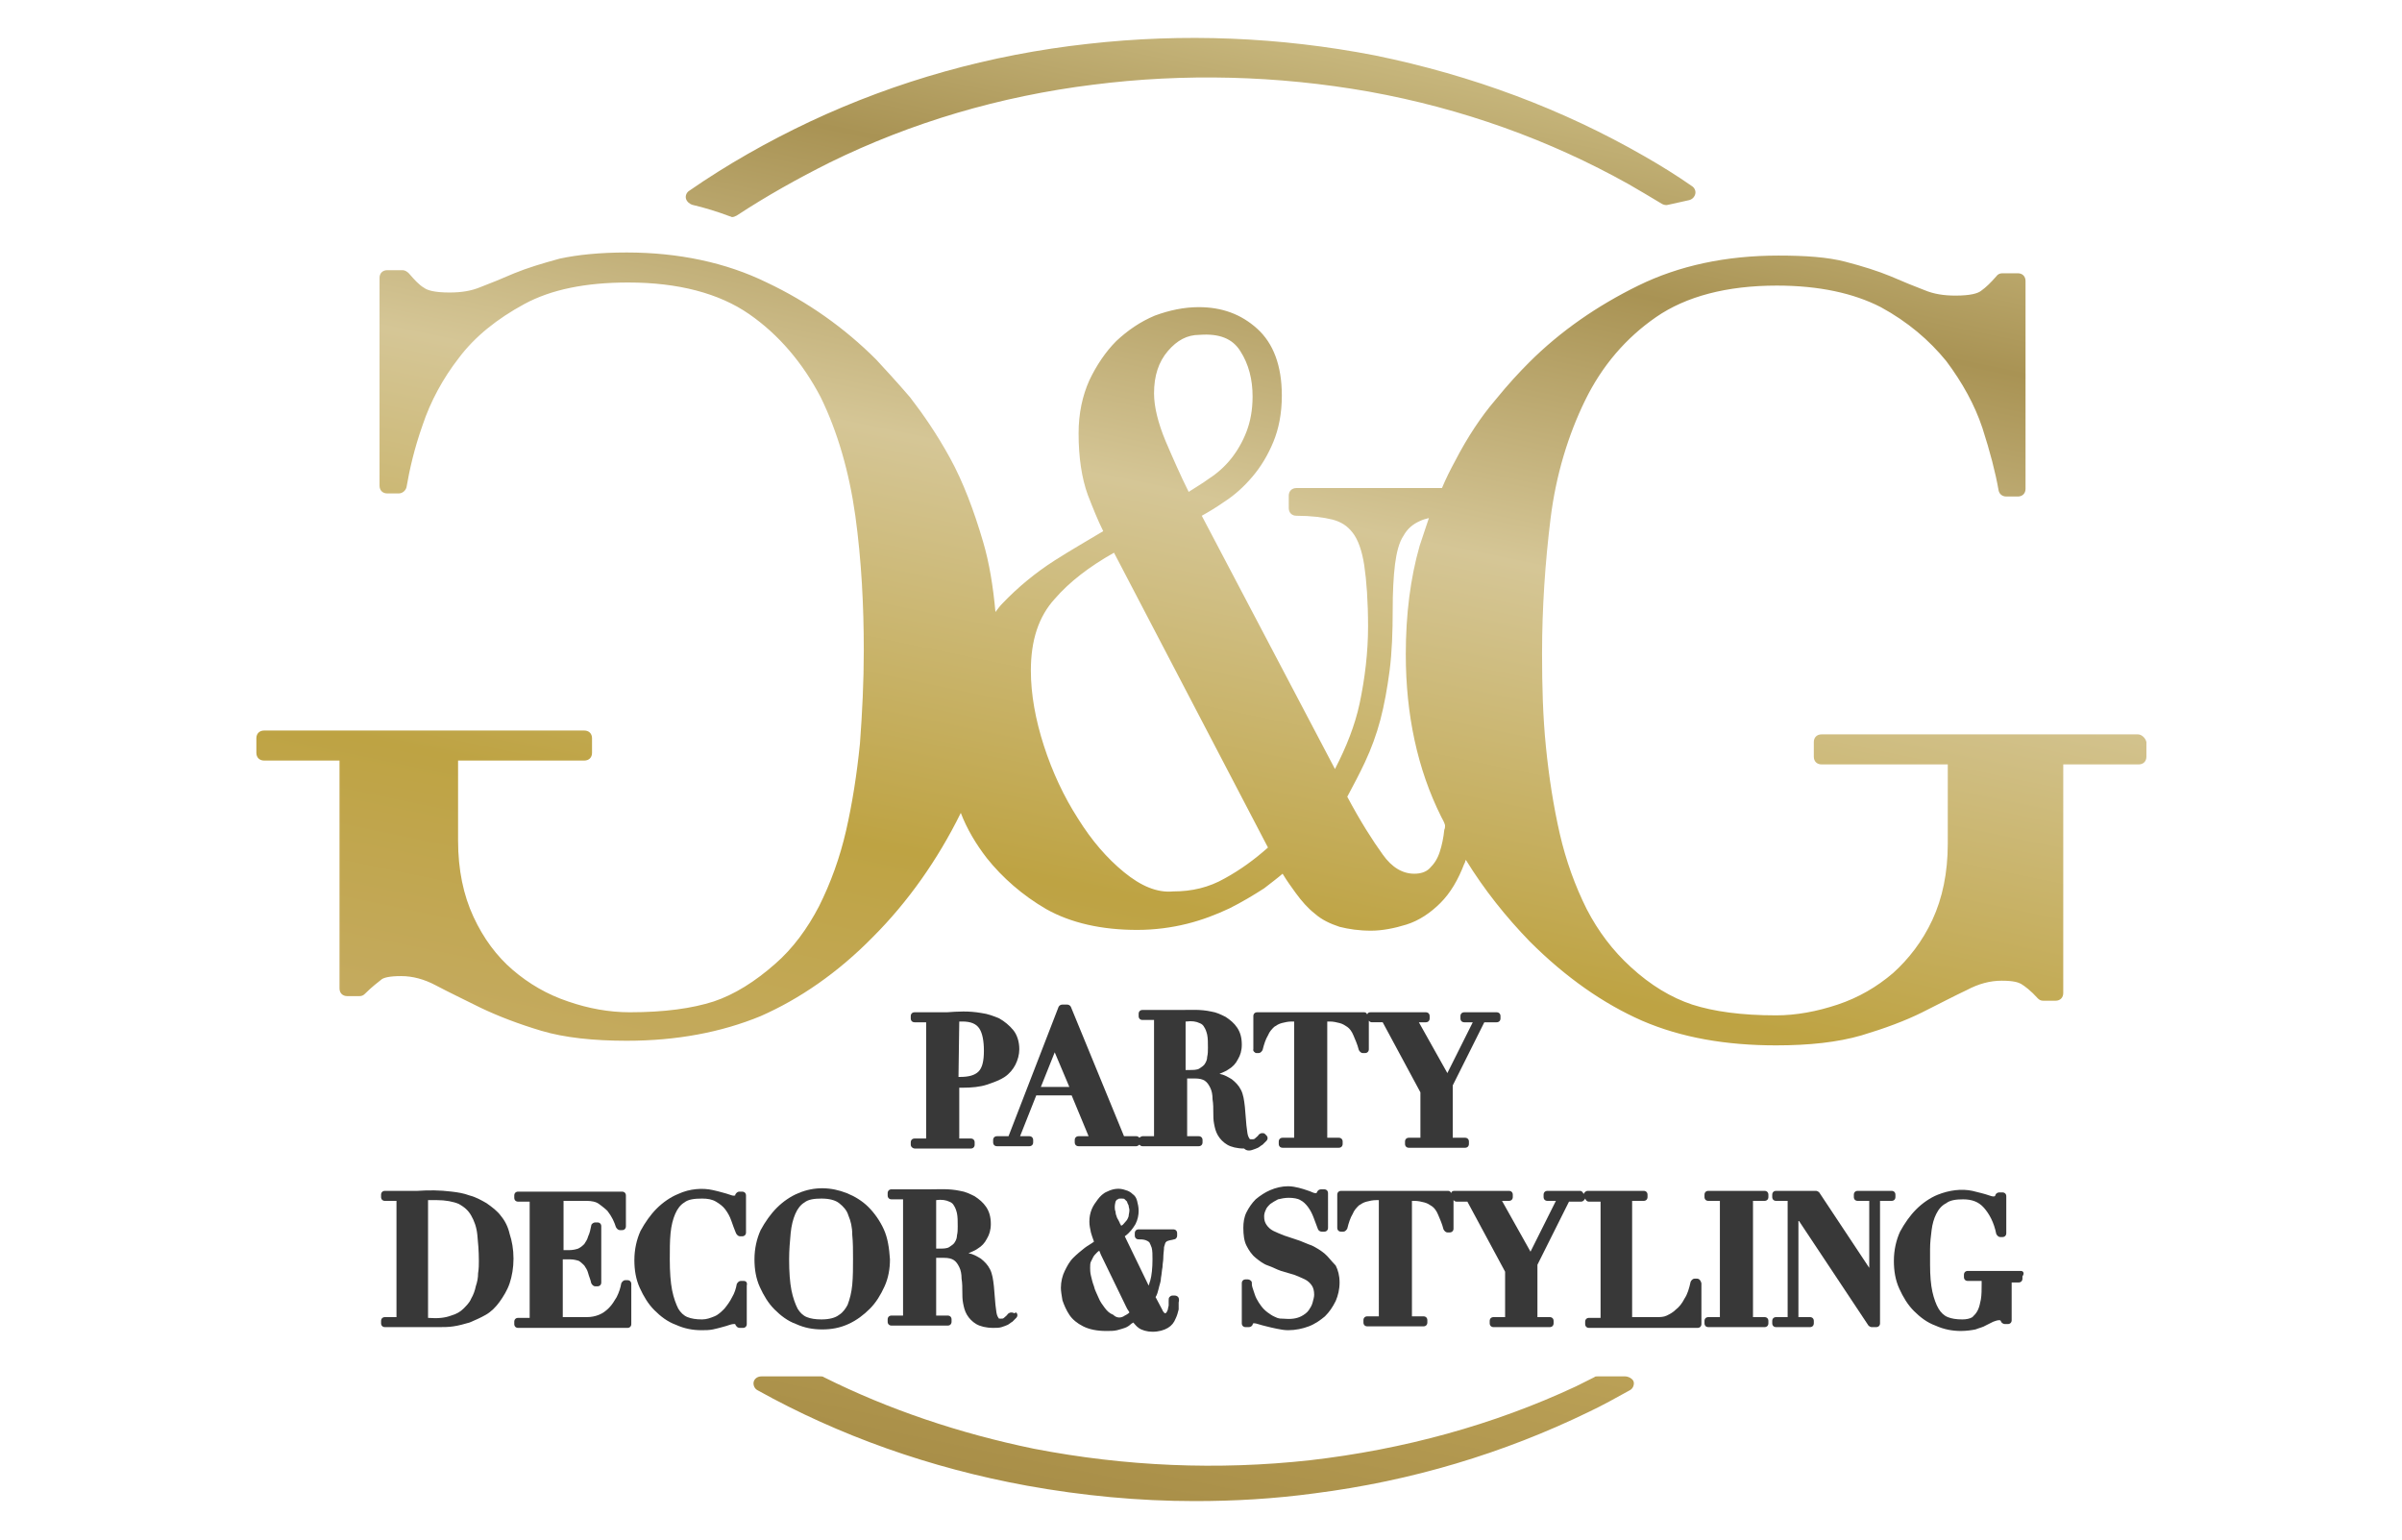 <?xml version="1.0" encoding="utf-8"?>
<!-- Generator: Adobe Illustrator 27.1.1, SVG Export Plug-In . SVG Version: 6.00 Build 0)  -->
<svg version="1.1" id="info" xmlns="http://www.w3.org/2000/svg" xmlns:xlink="http://www.w3.org/1999/xlink" x="0px" y="0px"
	 viewBox="0 0 312 200" style="enable-background:new 0 0 312 200;" xml:space="preserve">
<style type="text/css">
	.st0{fill:url(#SVGID_1_);}
	.st1{fill:#383838;}
</style>
<linearGradient id="SVGID_1_" gradientUnits="userSpaceOnUse" x1="135.177" y1="197.582" x2="178.177" y2="-9.418">
	<stop  offset="0" style="stop-color:#A68C46"/>
	<stop  offset="0.235" style="stop-color:#C4AA5E"/>
	<stop  offset="0.386" style="stop-color:#BEA343"/>
	<stop  offset="0.636" style="stop-color:#D5C696"/>
	<stop  offset="0.812" style="stop-color:#A99354"/>
	<stop  offset="1" style="stop-color:#DCCF99"/>
</linearGradient>
<path class="st0" d="M211.1,178.8h-3.6c-0.2,0-0.3,0-0.4,0.1c-0.8,0.4-1.6,0.8-2.4,1.2c-10.7,5-22.4,8.2-34.6,9.6
	c-11.9,1.3-23.9,0.8-35.8-1.5c-9.7-2-18.9-5.1-27.3-9.3c-0.1-0.1-0.3-0.1-0.4-0.1h-7.7c-0.5,0-0.9,0.3-1,0.7s0.1,0.9,0.5,1.1
	c10.6,5.9,22.4,10.1,35,12.4c7.2,1.3,14.5,2,21.8,2c5.2,0,10.3-0.3,15.5-1c12.6-1.6,24.6-5.2,35.7-10.6c1.7-0.8,3.5-1.8,5.3-2.8
	c0.4-0.2,0.6-0.7,0.5-1.1S211.5,178.8,211.1,178.8z M89.9,26.6c1.7,0.4,3.3,0.9,4.9,1.5c0.1,0,0.2,0.1,0.3,0.1
	c0.2,0,0.4-0.1,0.6-0.2c3.8-2.5,7.9-4.8,12.1-6.9c10.6-5.2,22.1-8.6,34.2-10.1c11.8-1.5,23.9-1.2,35.8,0.9
	c12.2,2.2,23.5,6.3,33.7,12c1.4,0.8,2.9,1.7,4.4,2.6c0.2,0.1,0.5,0.2,0.8,0.1c0.9-0.2,1.8-0.4,2.7-0.6c0.4-0.1,0.7-0.4,0.8-0.8
	s-0.1-0.8-0.4-1c-2-1.4-4.1-2.7-6.2-3.9c-10.6-6.1-22.3-10.5-35-13.1c-12.4-2.4-24.9-2.9-37.3-1.5c-12.7,1.4-24.8,4.8-36.1,10.1
	c-5.5,2.6-10.8,5.6-15.7,9c-0.3,0.2-0.5,0.6-0.4,1C89.2,26.2,89.6,26.5,89.9,26.6z M277.7,95.4h-41.1c-0.6,0-1,0.4-1,1v1.9
	c0,0.6,0.4,1,1,1H253v10.3c0,3.8-0.7,7.1-2,9.9s-3.1,5.1-5.1,6.9c-2.1,1.8-4.5,3.2-7.2,4.1c-2.7,0.9-5.4,1.4-8,1.4
	c-4.5,0-8.1-0.5-10.9-1.4c-2.7-0.9-5.4-2.5-8-4.9c-2.3-2.1-4.2-4.6-5.7-7.5c-1.5-3-2.7-6.3-3.5-9.8s-1.4-7.3-1.8-11.3
	c-0.4-4-0.5-8-0.5-12.1c0-5.9,0.4-11.8,1.1-17.5c0.7-5.7,2.3-10.9,4.5-15.4s5.3-8.1,9.2-10.8s9.2-4.1,15.7-4.1c5.5,0,10,1,13.5,2.8
	c3.5,1.9,6.3,4.3,8.5,7c2.1,2.8,3.7,5.7,4.7,8.7c1,3.1,1.7,5.8,2.1,8.1c0.1,0.5,0.5,0.8,1,0.8h1.5c0.6,0,1-0.4,1-1v-27
	c0-0.6-0.4-1-1-1h-2c-0.3,0-0.6,0.1-0.8,0.4c-0.7,0.8-1.3,1.4-2,1.9c-0.4,0.3-1.3,0.6-3.3,0.6c-1.5,0-2.8-0.2-4-0.7
	c-1.3-0.5-2.8-1.1-4.4-1.8c-1.7-0.7-3.6-1.3-5.9-1.9c-2.3-0.6-5.2-0.8-8.7-0.8c-6.8,0-12.9,1.3-18.2,3.9c-5.3,2.6-10.1,5.9-14.2,10
	c-1.2,1.2-2.7,2.8-4.4,4.9c-1.8,2.1-3.6,4.8-5.2,7.9c-0.6,1.1-1.2,2.3-1.7,3.5h-18.9c-0.6,0-1,0.4-1,1V66c0,0.6,0.4,1,1,1
	c1.9,0,3.5,0.2,4.7,0.5c1.1,0.3,1.9,0.8,2.6,1.7c0.7,0.9,1.2,2.3,1.5,4.2c0.3,2,0.5,4.7,0.5,8s-0.4,6.7-1.1,10
	c-0.6,2.8-1.7,5.6-3.2,8.5L156.1,67c0.9-0.5,1.9-1.1,2.9-1.8c1.4-0.9,2.6-2,3.7-3.3c1.1-1.3,2-2.8,2.7-4.5s1.1-3.7,1.1-6
	c0-3.9-1.1-6.8-3.2-8.7c-2.1-1.9-4.6-2.8-7.6-2.8c-1.9,0-3.8,0.4-5.7,1.1c-1.9,0.8-3.5,1.9-5,3.3c-1.4,1.4-2.6,3.2-3.5,5.1
	c-0.9,2-1.4,4.3-1.4,6.9c0,3.1,0.4,5.8,1.2,8c0.7,1.8,1.3,3.3,2,4.7c-2,1.2-4.1,2.4-6.3,3.8c-2.5,1.6-4.8,3.5-6.8,5.6
	c-0.3,0.3-0.6,0.7-0.9,1.1c-0.3-3.3-0.8-6.4-1.6-9.1c-1.2-4.1-2.6-7.8-4.3-10.9c-1.7-3.1-3.5-5.7-5.2-7.9c-1.8-2.1-3.3-3.7-4.4-4.9
	c-4.1-4.1-8.9-7.5-14.2-10c-5.3-2.6-11.5-3.9-18.2-3.9c-3.5,0-6.4,0.3-8.7,0.8c-2.2,0.6-4.2,1.2-5.9,1.9c-1.6,0.7-3.1,1.3-4.4,1.8
	c-1.2,0.5-2.5,0.7-4,0.7c-2,0-2.9-0.3-3.3-0.6c-0.7-0.4-1.3-1.1-2-1.9c-0.2-0.2-0.5-0.4-0.8-0.4h-2c-0.6,0-1,0.4-1,1v27
	c0,0.6,0.4,1,1,1h1.5c0.5,0,0.9-0.4,1-0.8c0.4-2.3,1-5,2.1-8.1c1-3,2.6-6,4.7-8.7c2.1-2.8,5-5.1,8.5-7s8-2.8,13.5-2.8
	c6.5,0,11.8,1.4,15.7,4.1c3.9,2.7,7,6.4,9.3,10.8c2.2,4.5,3.7,9.7,4.5,15.4c0.8,5.8,1.1,11.7,1.1,17.5c0,4-0.2,8.1-0.5,12.1
	c-0.4,4-1,7.8-1.8,11.3s-2,6.8-3.5,9.8c-1.5,2.9-3.4,5.5-5.7,7.5c-2.6,2.3-5.3,4-8,4.9c-2.8,0.9-6.4,1.4-10.9,1.4
	c-2.7,0-5.4-0.5-8-1.4c-2.7-0.9-5.1-2.3-7.2-4.1c-2.1-1.8-3.8-4.1-5.1-6.9s-2-6.1-2-9.9V98.8h16.4c0.6,0,1-0.4,1-1v-1.9
	c0-0.6-0.4-1-1-1H34.3c-0.6,0-1,0.4-1,1v1.9c0,0.6,0.4,1,1,1h9.8v29.6c0,0.6,0.4,1,1,1h1.6c0.3,0,0.5-0.1,0.7-0.3
	c0.9-0.9,1.7-1.5,2.2-1.9c0.3-0.2,1-0.4,2.5-0.4s3,0.4,4.5,1.2c1.7,0.9,3.6,1.8,5.8,2.9c2.3,1.1,4.9,2.1,7.9,3s6.8,1.3,11.1,1.3
	c6.5,0,12.3-1.1,17.4-3.2c5-2.2,10-5.6,14.6-10.3c4.5-4.5,8.4-10,11.4-16.1c0.8,2.1,2,4.1,3.4,5.9c2,2.5,4.6,4.8,7.7,6.6
	c3.2,1.8,7.2,2.7,11.8,2.7c2.3,0,4.5-0.3,6.5-0.8s3.8-1.2,5.5-2c1.6-0.8,3.1-1.7,4.5-2.6c0.9-0.7,1.7-1.3,2.4-1.9
	c0.6,1,1.2,1.8,1.7,2.5c0.8,1.1,1.6,2,2.5,2.7c0.9,0.8,2,1.3,3.2,1.7c1.2,0.3,2.5,0.5,4.1,0.5c1.4,0,3-0.3,4.6-0.8s3.1-1.5,4.4-2.8
	c1.3-1.3,2.3-3,3.1-5.1c0.1-0.1,0.1-0.3,0.2-0.5c2.4,3.9,5.2,7.4,8.3,10.6c4.7,4.7,9.6,8.1,14.6,10.3c5.1,2.2,10.9,3.2,17.4,3.2
	c4.3,0,8-0.4,11.1-1.3c3-0.9,5.7-1.9,7.9-3s4.1-2.1,5.8-2.9c1.5-0.8,3-1.2,4.5-1.2s2.1,0.2,2.5,0.4c0.5,0.3,1.3,0.9,2.2,1.9
	c0.2,0.2,0.4,0.3,0.7,0.3h1.6c0.6,0,1-0.4,1-1V99.3h9.8c0.6,0,1-0.4,1-1v-1.9C278.7,95.9,278.2,95.4,277.7,95.4z M187,110.7
	c-0.3,0.9-0.7,1.5-1.3,2.1c-0.5,0.5-1.2,0.7-2,0.7c-1.5,0-2.9-0.8-4.1-2.5c-1.3-1.8-2.9-4.3-4.6-7.5c0.8-1.5,1.6-3,2.3-4.5
	c0.8-1.7,1.5-3.6,2-5.5s0.9-4.1,1.2-6.4s0.4-5,0.4-7.9c0-2.3,0.1-4.3,0.3-5.9c0.2-1.5,0.5-2.8,1.1-3.7c0.5-0.9,1.2-1.5,2.1-1.9
	c0.4-0.2,0.8-0.3,1.2-0.4c-0.4,1.2-0.8,2.4-1.2,3.6c-1.2,4.2-1.8,8.9-1.8,14.1c0,7.8,1.5,14.9,4.6,21.1c0.2,0.4,0.4,0.7,0.5,1.1
	c0,0.2,0,0.4-0.1,0.6C187.5,108.8,187.3,109.8,187,110.7z M161.1,45.6c1.1,1.7,1.6,3.7,1.6,5.9c0,1.8-0.3,3.3-0.8,4.6
	s-1.2,2.5-2,3.5s-1.8,1.9-2.9,2.6c-0.8,0.6-1.7,1.1-2.6,1.7c-1.1-2.2-2.1-4.5-3-6.6c-1-2.4-1.5-4.5-1.5-6.2c0-2.3,0.6-4.1,1.8-5.5
	s2.5-2.1,4.1-2.1C158.4,43.3,160.1,44,161.1,45.6z M146,113.3c-2.2-1.8-4.2-4.1-6-7c-1.8-2.8-3.3-6-4.4-9.4
	c-1.1-3.4-1.7-6.7-1.7-9.8c0-3.9,1-7,3.1-9.3c1.9-2.2,4.5-4.2,7.7-6l20,38.3c-1.8,1.6-3.6,2.9-5.6,4c-2.1,1.2-4.3,1.7-6.7,1.7
	C150.3,116,148.2,115.1,146,113.3z"/>
<g>
	<path class="st1" d="M118.8,149.2h7.3c0.3,0,0.5-0.2,0.5-0.5v-0.3c0-0.3-0.2-0.5-0.5-0.5h-1.5v-6.6h0.4c1.2,0,2.3-0.1,3.2-0.4
		c0.9-0.3,1.7-0.6,2.3-1s1.1-1,1.4-1.6c0.3-0.6,0.5-1.3,0.5-2c0-1-0.3-1.9-0.8-2.5s-1.1-1.1-1.8-1.5c-0.7-0.3-1.5-0.6-2.3-0.7
		c-1.7-0.3-3.1-0.2-4.5-0.1c-0.7,0-1.5,0-2.2,0h-2c-0.3,0-0.5,0.2-0.5,0.5v0.3c0,0.3,0.2,0.5,0.5,0.5h1.5v15.1h-1.5
		c-0.3,0-0.5,0.2-0.5,0.5v0.3C118.3,149,118.6,149.2,118.8,149.2z M124.6,132.7c0.1,0,0.2,0,0.4,0c1.1,0,1.8,0.3,2.2,0.9
		c0.4,0.6,0.6,1.6,0.6,2.9c0,1.3-0.2,2.2-0.7,2.7s-1.3,0.7-2.4,0.7h-0.2L124.6,132.7L124.6,132.7z"/>
	<path class="st1" d="M162.6,149.4c0.3-0.1,0.6-0.2,0.8-0.3s0.4-0.3,0.6-0.4c0.1-0.1,0.3-0.3,0.5-0.5s0.2-0.5,0-0.7l-0.2-0.2
		c-0.1-0.1-0.2-0.1-0.4-0.1c-0.1,0-0.3,0.1-0.4,0.2c-0.1,0.2-0.3,0.3-0.5,0.5c-0.1,0.1-0.2,0.1-0.4,0.1s-0.3,0-0.3-0.1
		c0,0-0.1-0.1-0.2-0.4c-0.1-0.3-0.1-0.7-0.2-1.3l-0.2-2.4c-0.1-0.9-0.2-1.6-0.5-2.2c-0.3-0.6-0.7-1-1.2-1.4c-0.5-0.3-1-0.6-1.6-0.7
		c0.4-0.2,0.8-0.3,1.2-0.6c0.5-0.3,0.9-0.7,1.2-1.3c0.3-0.5,0.5-1.1,0.5-1.9c0-0.9-0.2-1.6-0.6-2.2c-0.4-0.6-0.9-1-1.5-1.4
		c-0.6-0.3-1.2-0.6-1.9-0.7c-1.4-0.3-2.6-0.2-3.8-0.2c-0.6,0-1.2,0-1.8,0h-3.3c-0.3,0-0.5,0.2-0.5,0.5v0.3c0,0.3,0.2,0.5,0.5,0.5
		h1.5v15.1h-1.5c-0.1,0-0.3,0.1-0.4,0.2c-0.1-0.1-0.2-0.2-0.4-0.2H146l-6.9-16.8c-0.1-0.2-0.3-0.3-0.5-0.3H138
		c-0.2,0-0.4,0.1-0.5,0.3l-6.5,16.8h-1.5c-0.3,0-0.5,0.2-0.5,0.5v0.3c0,0.3,0.2,0.5,0.5,0.5h4.2c0.3,0,0.5-0.2,0.5-0.5v-0.3
		c0-0.3-0.2-0.5-0.5-0.5h-1.2l2.1-5.3h4.6l2.2,5.3h-1.3c-0.3,0-0.5,0.2-0.5,0.5v0.3c0,0.3,0.2,0.5,0.5,0.5h7.5
		c0.1,0,0.3-0.1,0.4-0.2c0.1,0.1,0.2,0.2,0.4,0.2h7.3c0.3,0,0.5-0.2,0.5-0.5v-0.3c0-0.3-0.2-0.5-0.5-0.5h-1.5v-7.5h1
		c0.6,0,1,0.1,1.3,0.3s0.5,0.5,0.7,0.9s0.3,0.9,0.3,1.5c0.1,0.6,0.1,1.2,0.1,1.8c0,0.4,0,0.9,0.1,1.4s0.2,1,0.5,1.5s0.7,0.9,1.2,1.2
		s1.3,0.5,2.2,0.5C161.9,149.5,162.3,149.5,162.6,149.4z M154.1,132.7L154.1,132.7c0.7-0.1,1.3,0,1.7,0.2c0.3,0.1,0.5,0.3,0.6,0.5
		c0.2,0.3,0.3,0.6,0.4,1c0.1,0.5,0.1,1,0.1,1.7c0,0.4,0,0.8-0.1,1.2c0,0.3-0.1,0.6-0.3,0.9c-0.1,0.2-0.4,0.4-0.7,0.6
		c-0.3,0.2-0.8,0.2-1.4,0.2H154v-6.3L154.1,132.7L154.1,132.7z M135.2,141.2l1.8-4.5l1.9,4.5H135.2z"/>
	<path class="st1" d="M163.2,136.8h0.3c0.2,0,0.4-0.2,0.5-0.4c0.2-0.8,0.4-1.4,0.7-1.9c0.2-0.5,0.5-0.8,0.8-1.1
		c0.3-0.2,0.6-0.4,1-0.5s0.8-0.2,1.3-0.2h0.3v15.1h-1.5c-0.3,0-0.5,0.2-0.5,0.5v0.3c0,0.3,0.2,0.5,0.5,0.5h7.3
		c0.3,0,0.5-0.2,0.5-0.5v-0.3c0-0.3-0.2-0.5-0.5-0.5h-1.5v-15.1h0.3c0.5,0,0.9,0.1,1.3,0.2c0.4,0.1,0.7,0.3,1,0.5s0.6,0.6,0.8,1.1
		s0.5,1.1,0.7,1.9c0.1,0.2,0.3,0.4,0.5,0.4h0.3c0.3,0,0.5-0.2,0.5-0.5v-3.7c0.1,0.1,0.2,0.2,0.4,0.2h1.4l4.9,9.1v5.9H183
		c-0.3,0-0.5,0.2-0.5,0.5v0.3c0,0.3,0.2,0.5,0.5,0.5h7.3c0.3,0,0.5-0.2,0.5-0.5v-0.3c0-0.3-0.2-0.5-0.5-0.5h-1.6V141l4.1-8.2h1.6
		c0.3,0,0.5-0.2,0.5-0.5V132c0-0.3-0.2-0.5-0.5-0.5h-4.2c-0.3,0-0.5,0.2-0.5,0.5v0.3c0,0.3,0.2,0.5,0.5,0.5h1.1l-3.3,6.6l-3.7-6.6
		h0.9c0.3,0,0.5-0.2,0.5-0.5V132c0-0.3-0.2-0.5-0.5-0.5H178c-0.2,0-0.4,0.1-0.4,0.3c-0.1-0.2-0.2-0.3-0.4-0.3h-13.9
		c-0.3,0-0.5,0.2-0.5,0.5v4.3C162.7,136.5,163,136.8,163.2,136.8z"/>
	<path class="st1" d="M65.1,158c-0.5-0.7-1.2-1.2-1.9-1.7c-0.7-0.4-1.4-0.8-2.2-1c-0.8-0.3-1.5-0.4-2.3-0.5c-1.6-0.2-3-0.2-4.5-0.1
		c-0.7,0-1.5,0-2.2,0h-2c-0.3,0-0.5,0.2-0.5,0.5v0.3c0,0.3,0.2,0.5,0.5,0.5h1.5v15.1H50c-0.3,0-0.5,0.2-0.5,0.5v0.3
		c0,0.3,0.2,0.5,0.5,0.5h2c0.8,0,1.7,0,2.5,0s1.7,0,2.5,0c0.6,0,1.3,0,1.9-0.1c0.7-0.1,1.4-0.3,2.1-0.5c0.7-0.3,1.4-0.6,2.1-1
		c0.7-0.4,1.3-1,1.8-1.7s1-1.5,1.3-2.4s0.5-2,0.5-3.2s-0.2-2.3-0.5-3.2C66,159.4,65.6,158.6,65.1,158z M55.8,155.9L55.8,155.9
		c0.3,0,0.6,0,0.9,0c1.2,0,2.2,0.2,2.9,0.5c0.7,0.4,1.2,0.8,1.6,1.5c0.4,0.7,0.7,1.5,0.8,2.5s0.2,2.1,0.2,3.4c0,0.5,0,1-0.1,1.6
		c0,0.6-0.1,1.1-0.3,1.7c-0.1,0.5-0.3,1.1-0.6,1.6c-0.2,0.5-0.6,0.9-1,1.3c-0.4,0.4-0.9,0.7-1.6,0.9c-0.8,0.3-1.7,0.4-3,0.3v-15.3
		H55.8z"/>
	<path class="st1" d="M81.5,166.3h-0.3c-0.2,0-0.4,0.2-0.5,0.4c-0.1,0.6-0.3,1.2-0.6,1.8c-0.3,0.5-0.6,1-1,1.4s-0.8,0.7-1.3,0.9
		s-1,0.3-1.6,0.3h-3.1v-7.5h1c0.4,0,0.8,0.1,1.1,0.2c0.3,0.2,0.5,0.4,0.7,0.6c0.2,0.3,0.4,0.6,0.5,1s0.3,0.8,0.4,1.3
		c0.1,0.2,0.3,0.4,0.5,0.4h0.3c0.3,0,0.5-0.2,0.5-0.5v-7.3c0-0.3-0.2-0.5-0.5-0.5h-0.3c-0.2,0-0.5,0.2-0.5,0.4
		c-0.1,0.5-0.2,1-0.4,1.4c-0.1,0.4-0.3,0.7-0.5,1c-0.2,0.2-0.4,0.4-0.8,0.6c-0.3,0.1-0.7,0.2-1.2,0.2h-0.7V156h3
		c0.6,0,1.2,0.1,1.6,0.4c0.4,0.3,0.8,0.6,1.1,0.9c0.3,0.4,0.5,0.7,0.7,1.1c0.2,0.4,0.3,0.7,0.4,1c0.1,0.2,0.3,0.4,0.5,0.4h0.3
		c0.3,0,0.5-0.2,0.5-0.5v-4c0-0.3-0.2-0.5-0.5-0.5H67.3c-0.3,0-0.5,0.2-0.5,0.5v0.3c0,0.3,0.2,0.5,0.5,0.5h1.5v15.1h-1.5
		c-0.3,0-0.5,0.2-0.5,0.5v0.3c0,0.3,0.2,0.5,0.5,0.5h14.2c0.3,0,0.5-0.2,0.5-0.5v-5.2C82,166.5,81.8,166.3,81.5,166.3z"/>
	<path class="st1" d="M96.6,166.4h-0.4c-0.2,0-0.4,0.2-0.5,0.4c-0.1,0.6-0.3,1.2-0.6,1.7c-0.3,0.6-0.6,1-1,1.5
		c-0.4,0.4-0.8,0.8-1.3,1s-1,0.4-1.6,0.4c-0.8,0-1.4-0.1-1.9-0.3s-0.9-0.6-1.2-1.1c-0.3-0.6-0.6-1.4-0.8-2.4c-0.2-1-0.3-2.4-0.3-4
		c0-1.2,0-2.4,0.1-3.4s0.3-1.8,0.6-2.5s0.7-1.2,1.2-1.5c0.5-0.4,1.3-0.5,2.3-0.5c0.7,0,1.3,0.1,1.8,0.4c0.5,0.3,0.9,0.6,1.2,1
		s0.6,0.9,0.8,1.5c0.2,0.6,0.4,1.1,0.6,1.6c0.1,0.2,0.3,0.4,0.5,0.4h0.3c0.3,0,0.5-0.2,0.5-0.5v-4.8c0-0.3-0.2-0.5-0.5-0.5H96
		c-0.2,0-0.4,0.2-0.5,0.4v0.1c-0.1,0-0.2,0.1-0.7-0.1c-0.3-0.1-0.6-0.2-1-0.3s-0.7-0.2-1.2-0.3c-1.3-0.3-3-0.2-4.5,0.5
		c-1,0.4-2,1.1-2.8,1.9c-0.8,0.8-1.5,1.8-2.1,2.9c-0.5,1.1-0.8,2.4-0.8,3.8c0,1.3,0.2,2.5,0.7,3.6s1.1,2.1,1.9,2.9
		c0.8,0.8,1.7,1.5,2.8,1.9c1.1,0.5,2.2,0.7,3.3,0.7c0.5,0,1,0,1.5-0.1c0.4-0.1,0.9-0.2,1.2-0.3c0.4-0.1,0.7-0.2,1-0.3
		s0.5-0.1,0.5-0.1c0.1,0,0.2,0,0.2,0s0,0.1,0.1,0.2c0.1,0.2,0.3,0.3,0.5,0.3h0.4c0.3,0,0.5-0.2,0.5-0.5v-5
		C97.1,166.6,96.9,166.4,96.6,166.4z"/>
	<path class="st1" d="M114.8,159.7c-0.5-1.1-1.2-2.1-2-2.9c-0.8-0.8-1.8-1.4-2.8-1.8c-2-0.8-4.2-0.9-6.3,0c-1,0.4-2,1.1-2.8,1.9
		c-0.8,0.8-1.5,1.8-2.1,2.9c-0.5,1.1-0.8,2.4-0.8,3.8c0,1.3,0.2,2.5,0.7,3.6s1.1,2.1,1.9,2.9c0.8,0.8,1.7,1.5,2.8,1.9
		c1.1,0.5,2.2,0.7,3.4,0.7c1.2,0,2.3-0.2,3.4-0.7s2-1.2,2.8-2s1.4-1.8,1.9-2.9c0.5-1.1,0.7-2.3,0.7-3.5
		C115.5,162.1,115.3,160.8,114.8,159.7z M109,170.8c-0.5,0.4-1.3,0.6-2.3,0.6c-0.8,0-1.4-0.1-1.9-0.3s-0.9-0.6-1.2-1.1
		c-0.3-0.6-0.6-1.4-0.8-2.4l0,0c-0.2-1-0.3-2.4-0.3-4c0-1.2,0.1-2.3,0.2-3.4c0.1-1,0.3-1.8,0.6-2.5c0.3-0.7,0.7-1.2,1.2-1.5
		c0.5-0.4,1.3-0.5,2.2-0.5c1,0,1.8,0.2,2.3,0.6c0.5,0.4,1,0.9,1.2,1.6c0.3,0.7,0.5,1.5,0.5,2.5c0.1,1,0.1,2,0.1,3.1
		c0,1.2,0,2.3-0.1,3.4c-0.1,1-0.3,1.8-0.6,2.6C109.9,169.9,109.5,170.5,109,170.8z"/>
	<path class="st1" d="M131.7,170.6c-0.1-0.1-0.2-0.1-0.4-0.1c-0.1,0-0.3,0.1-0.4,0.2c-0.1,0.2-0.3,0.3-0.5,0.5
		c-0.1,0.1-0.2,0.1-0.4,0.1s-0.3,0-0.3-0.1c0,0-0.1-0.1-0.2-0.4c-0.1-0.3-0.1-0.7-0.2-1.3l-0.2-2.4c-0.1-0.9-0.2-1.6-0.5-2.2
		c-0.3-0.6-0.7-1-1.2-1.4c-0.5-0.3-1-0.6-1.6-0.7c0.4-0.2,0.8-0.3,1.2-0.6c0.5-0.3,0.9-0.7,1.2-1.3c0.3-0.5,0.5-1.1,0.5-1.9
		c0-0.9-0.2-1.6-0.6-2.2c-0.4-0.6-0.9-1-1.5-1.4c-0.6-0.3-1.2-0.6-1.9-0.7c-1.4-0.3-2.6-0.2-3.8-0.2c-0.6,0-1.2,0-1.8,0h-3.3
		c-0.3,0-0.5,0.2-0.5,0.5v0.3c0,0.3,0.2,0.5,0.5,0.5h1.5v15.1h-1.5c-0.3,0-0.5,0.2-0.5,0.5v0.3c0,0.3,0.2,0.5,0.5,0.5h7.3
		c0.3,0,0.5-0.2,0.5-0.5v-0.3c0-0.3-0.2-0.5-0.5-0.5h-1.5v-7.5h1c0.6,0,1,0.1,1.3,0.3s0.5,0.5,0.7,0.9s0.3,0.9,0.3,1.5
		c0.1,0.6,0.1,1.2,0.1,1.8c0,0.4,0,0.9,0.1,1.4s0.2,1,0.5,1.5s0.7,0.9,1.2,1.2s1.3,0.5,2.2,0.5c0.4,0,0.8,0,1.1-0.1s0.6-0.2,0.8-0.3
		s0.4-0.3,0.6-0.4c0.1-0.1,0.3-0.3,0.5-0.5s0.2-0.5,0-0.7L131.7,170.6z M121.6,155.9L121.6,155.9c0.7-0.1,1.3,0,1.7,0.2
		c0.3,0.1,0.5,0.3,0.6,0.5c0.2,0.3,0.3,0.6,0.4,1c0.1,0.5,0.1,1,0.1,1.7c0,0.4,0,0.8-0.1,1.2c0,0.3-0.1,0.6-0.3,0.9
		c-0.1,0.2-0.4,0.4-0.7,0.6c-0.3,0.2-0.8,0.2-1.3,0.2h-0.4C121.6,162.2,121.6,155.9,121.6,155.9z"/>
	<path class="st1" d="M153.1,168.6c-0.1-0.2-0.3-0.3-0.5-0.3h-0.3c-0.2,0-0.3,0.1-0.4,0.2c-0.1,0.1-0.1,0.3-0.1,0.5
		c0,0.1,0,0.1,0,0.1s0,0.1,0,0.2c0,0.1,0,0.2,0,0.3s-0.1,0.3-0.1,0.5c-0.1,0.2-0.1,0.3-0.2,0.4l-0.1,0.1c-0.2,0-0.2-0.1-0.2-0.1
		c-0.2-0.2-0.2-0.3-0.2-0.3l-0.9-1.7c0.2-0.3,0.3-0.7,0.4-1.1c0.1-0.5,0.3-0.9,0.3-1.4c0.1-0.5,0.1-0.9,0.2-1.4
		c0-0.4,0.1-0.8,0.1-1.1c0-0.6,0.1-1.1,0.1-1.5c0.1-0.4,0.2-0.6,0.2-0.6c0.1-0.1,0.2-0.2,0.3-0.2c0.2-0.1,0.5-0.1,0.8-0.2
		c0.2,0,0.4-0.2,0.4-0.5v-0.3c0-0.3-0.2-0.5-0.5-0.5h-4.5c-0.3,0-0.5,0.2-0.5,0.5v0.3c0,0.3,0.2,0.5,0.5,0.5s0.6,0,0.9,0.1
		c0.2,0.1,0.3,0.1,0.5,0.3c0.1,0.2,0.2,0.4,0.3,0.7c0.1,0.4,0.1,0.9,0.1,1.5c0,1.1-0.1,2.1-0.3,2.8c-0.1,0.2-0.1,0.4-0.2,0.6
		l-3.1-6.4c0.7-0.5,1.1-1.1,1.4-1.6c0.3-0.6,0.4-1.2,0.4-1.7s-0.1-0.9-0.2-1.3c-0.1-0.4-0.3-0.7-0.6-0.9c-0.2-0.2-0.5-0.4-0.9-0.5
		c-0.8-0.3-1.6-0.2-2.4,0.2c-0.5,0.2-0.9,0.6-1.2,1s-0.6,0.8-0.8,1.3s-0.3,1-0.3,1.6c0,0.5,0.1,0.9,0.2,1.4c0.1,0.3,0.2,0.7,0.4,1.2
		c-0.4,0.3-0.8,0.5-1.2,0.8c-0.5,0.4-1,0.8-1.5,1.3s-0.8,1.1-1.1,1.7c-0.3,0.6-0.5,1.4-0.5,2.2c0,0.4,0.1,1,0.2,1.6
		c0.2,0.6,0.5,1.3,0.9,1.9c0.4,0.6,1,1.1,1.8,1.5s1.8,0.6,3,0.6c0.5,0,1,0,1.4-0.1s0.7-0.2,1-0.3s0.6-0.3,0.8-0.5
		c0.1-0.1,0.2-0.1,0.3-0.2c0.2,0.2,0.4,0.5,0.7,0.7c0.4,0.3,1.1,0.5,1.8,0.5c0.8,0,1.5-0.2,2-0.5s0.8-0.7,1-1.2
		c0.2-0.4,0.3-0.8,0.4-1.2c0-0.3,0-0.6,0-0.6c0-0.1,0-0.2,0-0.3C153.2,168.8,153.1,168.7,153.1,168.6z M143.5,169.9
		c-0.3-0.4-0.6-0.8-0.8-1.3s-0.5-1-0.6-1.5c-0.2-0.5-0.3-1-0.4-1.4s-0.1-0.8-0.1-1c0-0.3,0-0.6,0.1-0.8s0.2-0.4,0.3-0.6
		c0.1-0.2,0.3-0.4,0.5-0.6c0.1-0.1,0.2-0.2,0.3-0.2c0.1,0.2,0.1,0.3,0.2,0.5l3.3,6.8c0.1,0.2,0.2,0.4,0.3,0.5c0,0.1,0.1,0.1,0.1,0.2
		c-0.2,0.2-0.4,0.3-0.6,0.4c-0.4,0.3-1,0.4-1.5-0.1C144.1,170.6,143.8,170.3,143.5,169.9z M146.6,156.6c0,0.2,0.1,0.4,0.1,0.6
		c0,0.3-0.1,0.6-0.1,0.8c-0.1,0.3-0.2,0.5-0.4,0.7s-0.3,0.4-0.5,0.5c0,0,0,0-0.1,0c0-0.1-0.1-0.2-0.1-0.2c-0.1-0.3-0.3-0.6-0.4-0.8
		c-0.1-0.3-0.2-0.5-0.2-0.8c-0.1-0.2-0.1-0.5-0.1-0.6c0-0.4,0.1-0.6,0.1-0.7c0.1-0.2,0.2-0.3,0.3-0.3c0.1-0.1,0.2-0.1,0.3-0.1
		s0.2,0,0.2,0c0.2,0,0.3,0,0.4,0.1s0.2,0.2,0.3,0.3C146.4,156.2,146.5,156.4,146.6,156.6z"/>
	<path class="st1" d="M172,162.8c-0.5-0.4-1-0.7-1.6-1c-0.6-0.2-1.2-0.5-1.8-0.7s-1.2-0.4-1.8-0.6c-0.5-0.2-1-0.4-1.4-0.6
		c-0.4-0.2-0.7-0.5-0.9-0.8s-0.3-0.6-0.3-1.1c0-0.3,0.1-0.6,0.2-0.8c0.1-0.3,0.3-0.5,0.6-0.8c0.3-0.2,0.6-0.4,1-0.6
		c0.4-0.1,0.9-0.2,1.4-0.2c0.6,0,1.2,0.1,1.5,0.3c0.4,0.2,0.7,0.5,1,0.9s0.5,0.8,0.7,1.3s0.4,1.1,0.6,1.6c0.1,0.2,0.3,0.3,0.5,0.3
		h0.3c0.3,0,0.5-0.2,0.5-0.5V155c0-0.3-0.2-0.5-0.5-0.5h-0.4c-0.2,0-0.4,0.1-0.5,0.3c0,0.1-0.1,0.1-0.1,0.2c-0.1,0-0.3,0-0.5-0.1
		s-0.5-0.2-0.8-0.3s-0.6-0.2-1-0.3s-0.9-0.2-1.4-0.2c-0.8,0-1.6,0.2-2.3,0.5s-1.3,0.7-1.9,1.2c-0.5,0.5-0.9,1.1-1.2,1.7
		c-0.3,0.6-0.4,1.3-0.4,2c0,0.9,0.1,1.7,0.4,2.3c0.3,0.6,0.7,1.2,1.2,1.6c0.5,0.4,1,0.8,1.6,1s1.1,0.5,1.7,0.7l1.7,0.5
		c0.5,0.2,1,0.4,1.4,0.6c0.4,0.2,0.7,0.5,0.9,0.8s0.3,0.7,0.3,1.2c0,0.3-0.1,0.6-0.2,1c-0.1,0.4-0.3,0.7-0.5,1s-0.6,0.6-1,0.8
		c-0.6,0.3-1.3,0.4-2.4,0.3c-0.2,0-0.4,0-0.7-0.1c-0.2-0.1-0.5-0.2-0.8-0.4s-0.6-0.4-0.9-0.7c-0.3-0.3-0.5-0.6-0.7-0.9
		c-0.2-0.3-0.4-0.7-0.5-1s-0.2-0.6-0.3-0.9c-0.1-0.3-0.1-0.5-0.1-0.7s-0.3-0.4-0.5-0.4h-0.3c-0.3,0-0.5,0.2-0.5,0.5v5.2
		c0,0.3,0.2,0.5,0.5,0.5h0.4c0.2,0,0.4-0.1,0.5-0.3c0-0.1,0.1-0.2,0.1-0.2h0.1c0,0,0.2,0,0.5,0.1s0.7,0.2,1.1,0.3
		c0.4,0.1,0.8,0.2,1.3,0.3s1,0.2,1.5,0.2c1,0,1.9-0.2,2.7-0.5s1.5-0.8,2.1-1.3c0.6-0.6,1-1.2,1.4-2c0.3-0.7,0.5-1.5,0.5-2.4
		s-0.2-1.6-0.5-2.2C172.9,163.8,172.5,163.2,172,162.8z"/>
	<path class="st1" d="M220.4,166.1h-0.3c-0.2,0-0.4,0.2-0.5,0.4c-0.2,0.9-0.4,1.6-0.8,2.2c-0.3,0.6-0.7,1.1-1.1,1.4
		c-0.4,0.4-0.8,0.6-1.2,0.8s-0.9,0.2-1.3,0.2H212V156h1.5c0.3,0,0.5-0.2,0.5-0.5v-0.3c0-0.3-0.2-0.5-0.5-0.5h-7.3
		c-0.2,0-0.4,0.2-0.5,0.4c-0.1-0.2-0.2-0.4-0.5-0.4H201c-0.3,0-0.5,0.2-0.5,0.5v0.3c0,0.3,0.2,0.5,0.5,0.5h1.1l-3.3,6.6l-3.7-6.6
		h0.9c0.3,0,0.5-0.2,0.5-0.5v-0.3c0-0.3-0.2-0.5-0.5-0.5h-7.1c-0.2,0-0.4,0.1-0.4,0.3c-0.1-0.2-0.2-0.3-0.4-0.3h-13.9
		c-0.3,0-0.5,0.2-0.5,0.5v4.3c0,0.3,0.2,0.5,0.5,0.5h0.3c0.2,0,0.4-0.2,0.5-0.4c0.2-0.8,0.4-1.4,0.7-1.9c0.2-0.5,0.5-0.8,0.8-1.1
		c0.3-0.2,0.6-0.4,1-0.5s0.8-0.2,1.3-0.2h0.3V171h-1.5c-0.3,0-0.5,0.2-0.5,0.5v0.3c0,0.3,0.2,0.5,0.5,0.5h7.3c0.3,0,0.5-0.2,0.5-0.5
		v-0.3c0-0.3-0.2-0.5-0.5-0.5h-1.5v-15h0.3c0.5,0,0.9,0.1,1.3,0.2c0.4,0.1,0.7,0.3,1,0.5s0.6,0.6,0.8,1.1s0.5,1.1,0.7,1.9
		c0.1,0.2,0.3,0.4,0.5,0.4h0.3c0.3,0,0.5-0.2,0.5-0.5v-3.7c0.1,0.1,0.2,0.2,0.4,0.2h1.4l4.9,9.1v5.9H194c-0.3,0-0.5,0.2-0.5,0.5v0.3
		c0,0.3,0.2,0.5,0.5,0.5h7.3c0.3,0,0.5-0.2,0.5-0.5v-0.3c0-0.3-0.2-0.5-0.5-0.5h-1.6v-6.8l4.1-8.2h1.6c0.2,0,0.4-0.2,0.5-0.4
		c0.1,0.2,0.2,0.4,0.5,0.4h1.5v15.1h-1.5c-0.3,0-0.5,0.2-0.5,0.5v0.3c0,0.3,0.2,0.5,0.5,0.5h14.1c0.3,0,0.5-0.2,0.5-0.5v-5.3
		C220.9,166.3,220.7,166.1,220.4,166.1z"/>
	<path class="st1" d="M229.2,154.7h-7.3c-0.3,0-0.5,0.2-0.5,0.5v0.3c0,0.3,0.2,0.5,0.5,0.5h1.5v15.1h-1.5c-0.3,0-0.5,0.2-0.5,0.5
		v0.3c0,0.3,0.2,0.5,0.5,0.5h7.3c0.3,0,0.5-0.2,0.5-0.5v-0.3c0-0.3-0.2-0.5-0.5-0.5h-1.5V156h1.5c0.3,0,0.5-0.2,0.5-0.5v-0.3
		C229.7,154.9,229.5,154.7,229.2,154.7z"/>
	<path class="st1" d="M246.2,155.5v-0.3c0-0.3-0.2-0.5-0.5-0.5h-4.4c-0.3,0-0.5,0.2-0.5,0.5v0.3c0,0.3,0.2,0.5,0.5,0.5h1.5v8.7
		l-6.5-9.8c-0.1-0.1-0.3-0.2-0.4-0.2h-5.2c-0.3,0-0.5,0.2-0.5,0.5v0.3c0,0.3,0.2,0.5,0.5,0.5h1.5v15.1h-1.5c-0.3,0-0.5,0.2-0.5,0.5
		v0.3c0,0.3,0.2,0.5,0.5,0.5h4.4c0.3,0,0.5-0.2,0.5-0.5v-0.3c0-0.3-0.2-0.5-0.5-0.5h-1.5v-12.6l9.1,13.7c0.1,0.1,0.3,0.2,0.4,0.2
		h0.6c0.3,0,0.5-0.2,0.5-0.5V156h1.5C246,156,246.2,155.8,246.2,155.5z"/>
	<path class="st1" d="M262.5,165.1h-6.9c-0.3,0-0.5,0.2-0.5,0.5v0.3c0,0.3,0.2,0.5,0.5,0.5h1.8v0.4c0,0.7,0,1.4-0.1,2
		c-0.1,0.5-0.2,1-0.4,1.4c-0.2,0.4-0.4,0.6-0.7,0.9c-0.3,0.2-0.8,0.3-1.3,0.3c-0.8,0-1.4-0.1-1.9-0.3s-0.9-0.6-1.2-1.1
		s-0.6-1.3-0.8-2.2s-0.3-2.1-0.3-3.5v-2c0-0.9,0.1-1.7,0.2-2.5c0.1-0.8,0.3-1.5,0.6-2.1s0.7-1.1,1.3-1.4c0.5-0.4,1.3-0.5,2.2-0.5
		c1.1,0,2,0.3,2.7,1.1s1.3,1.9,1.6,3.4c0.1,0.2,0.3,0.4,0.5,0.4h0.3c0.3,0,0.5-0.2,0.5-0.5v-4.8c0-0.3-0.2-0.5-0.5-0.5h-0.4
		c-0.2,0-0.4,0.1-0.5,0.3c0,0.1-0.1,0.2-0.1,0.2s-0.2,0.1-0.7-0.1c-0.3-0.1-0.6-0.2-1-0.3s-0.8-0.2-1.2-0.3c-1.4-0.3-3-0.1-4.5,0.5
		c-1,0.4-2,1.1-2.8,1.9c-0.8,0.8-1.5,1.8-2.1,2.9c-0.5,1.1-0.8,2.4-0.8,3.8c0,1.3,0.2,2.5,0.7,3.6s1.1,2.1,1.9,2.9
		c0.8,0.8,1.7,1.5,2.8,1.9c1.1,0.5,2.2,0.7,3.3,0.7c0.7,0,1.4-0.1,1.9-0.2c0.5-0.2,1-0.3,1.3-0.5l1-0.5c0.3-0.1,0.5-0.2,0.8-0.2
		c0.1,0,0.1,0,0.2,0.1c0,0.2,0.3,0.4,0.5,0.4h0.4c0.3,0,0.5-0.2,0.5-0.5v-4.9h0.9c0.3,0,0.5-0.2,0.5-0.5v-0.3
		C263,165.4,262.8,165.1,262.5,165.1z"/>
</g>
</svg>
